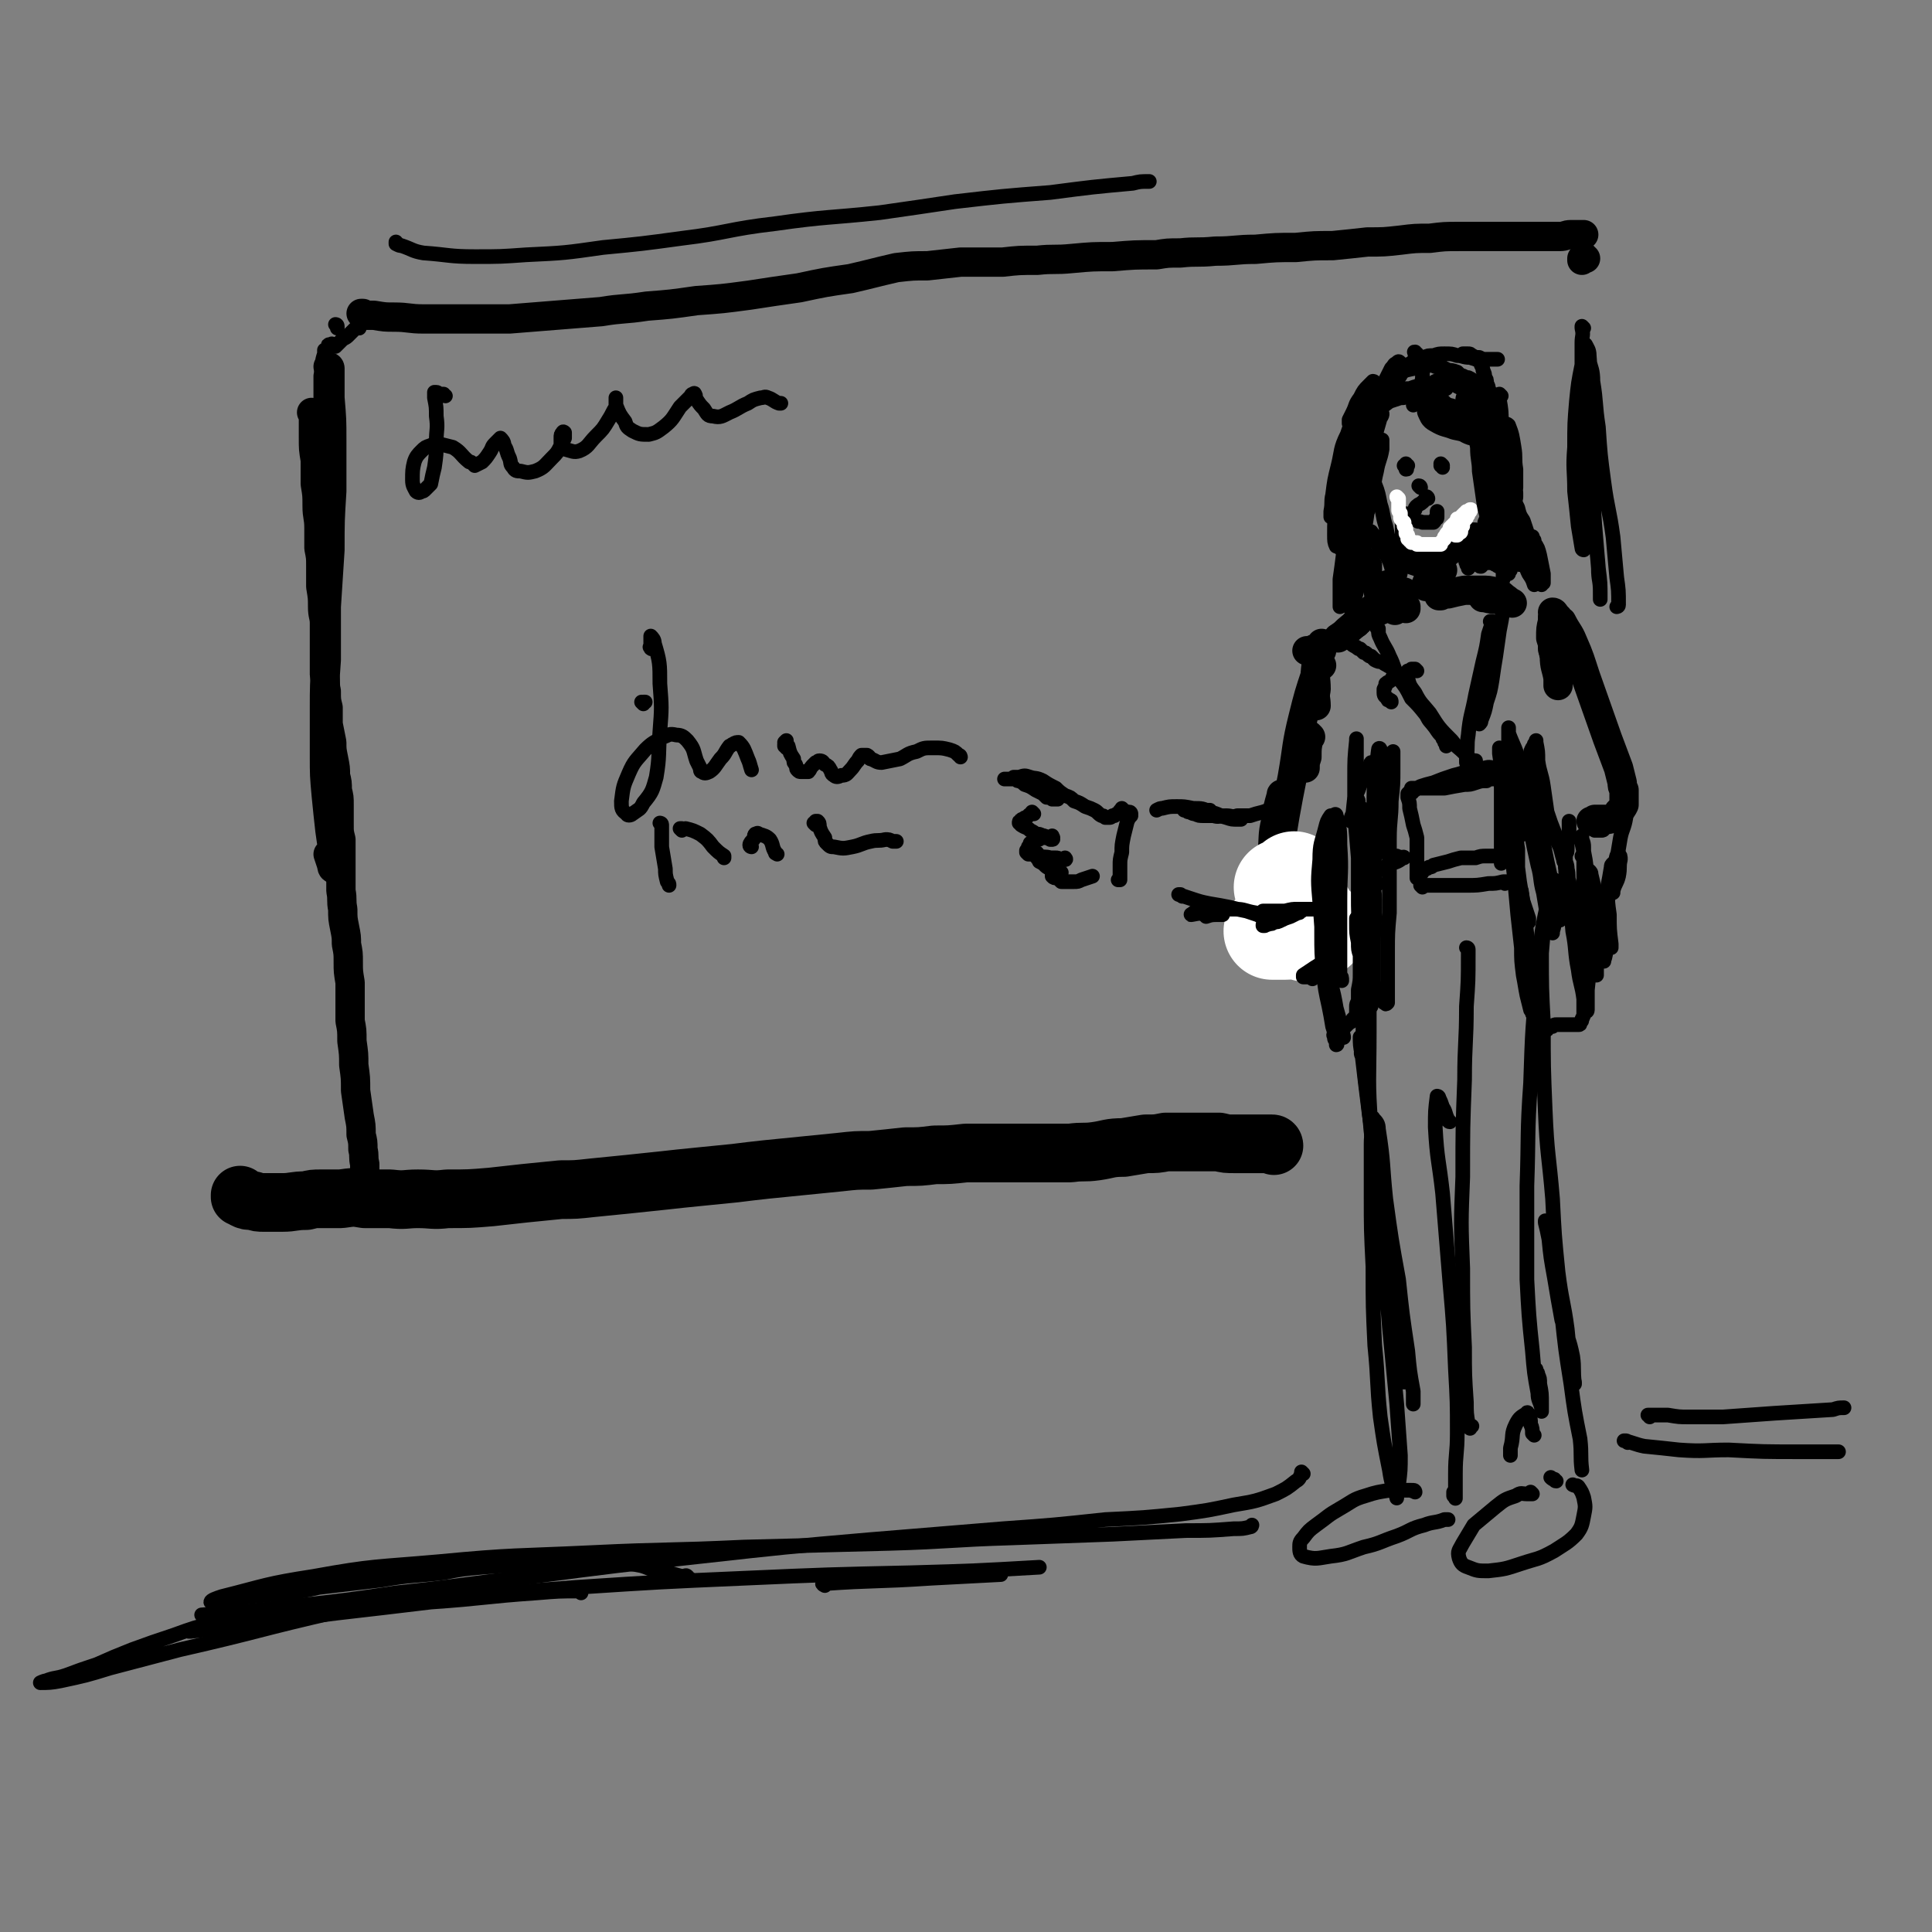 <svg viewBox='0 0 1054 1054' version='1.1' xmlns='http://www.w3.org/2000/svg' xmlns:xlink='http://www.w3.org/1999/xlink'><rect x="0" y="0" width="1054" height="1054" fill="#808080" stroke="none"/><g fill='none' stroke='rgb(0,0,0)' stroke-width='16' stroke-linecap='round' stroke-linejoin='round'><path d='M180,201c0,0 -1,-1 -1,-1 0,0 1,0 1,1 0,8 0,8 0,16 1,12 1,12 1,23 0,14 0,14 0,28 -1,16 -1,16 -1,32 -1,16 -1,16 -2,31 0,15 0,15 0,29 -1,14 -1,14 -1,27 0,12 0,12 0,25 0,11 0,11 1,22 1,10 1,10 2,19 1,7 1,7 2,14 0,3 0,3 0,6 0,1 1,1 0,1 0,0 -1,0 -1,-2 -1,-3 -1,-3 -2,-6 '/><path d='M171,226c0,0 0,-1 -1,-1 0,0 1,1 1,2 0,6 0,6 0,12 0,6 0,6 1,12 0,6 0,6 0,13 1,6 1,6 1,12 0,6 1,6 1,12 0,5 0,5 0,11 1,5 1,5 1,10 0,6 0,6 0,11 1,6 1,6 1,11 0,5 1,5 1,9 0,6 0,6 0,11 0,4 0,4 0,9 0,4 0,4 0,8 1,5 0,5 1,9 0,5 0,5 1,9 0,5 0,5 0,9 1,5 1,5 2,10 0,4 0,4 1,9 1,5 1,5 1,9 1,4 1,4 1,8 1,4 1,4 1,8 0,5 0,5 0,11 0,4 0,4 1,8 0,5 0,5 0,9 0,5 0,5 0,9 0,5 0,5 0,10 1,5 0,5 1,10 0,5 0,5 1,10 1,5 1,5 1,9 1,5 1,5 1,10 0,5 0,5 1,11 0,5 0,5 0,11 0,5 0,5 0,10 1,5 1,5 1,11 1,7 1,7 1,13 1,7 1,7 1,14 1,7 1,7 2,14 1,5 1,5 1,10 1,4 1,4 1,8 1,4 0,4 1,8 0,4 0,4 0,8 0,2 0,2 0,4 0,2 0,2 0,3 0,1 0,1 0,3 0,1 0,1 0,2 0,0 0,0 0,0 '/><path d='M198,172c0,0 -1,-1 -1,-1 0,0 0,0 1,0 0,1 0,1 0,1 3,0 3,0 6,0 6,1 6,1 11,1 8,0 8,1 16,1 13,0 13,0 26,0 11,0 11,0 21,0 13,-1 13,-1 25,-2 12,-1 12,-1 25,-2 12,-2 12,-1 25,-3 13,-1 13,-1 27,-3 14,-1 14,-1 29,-3 13,-2 13,-2 27,-4 14,-3 14,-3 28,-5 13,-3 12,-3 25,-6 9,-1 9,-1 17,-1 9,-1 9,-1 18,-2 11,0 11,0 23,0 9,-1 9,-1 19,-1 9,-1 9,0 19,-1 11,-1 11,-1 22,-1 12,-1 12,-1 24,-1 6,-1 6,-1 13,-1 9,-1 9,0 19,-1 11,0 11,-1 22,-1 11,-1 11,-1 22,-1 10,-1 10,-1 20,-1 10,-1 10,-1 19,-2 9,0 9,0 18,-1 8,-1 8,-1 16,-1 8,-1 8,-1 16,-1 8,0 8,0 15,0 9,0 9,0 17,0 5,0 5,0 11,0 6,0 6,0 12,0 3,0 3,-1 6,-1 3,0 3,0 6,0 0,0 0,0 1,0 '/><path d='M865,141c-1,0 -1,-1 -1,-1 0,0 0,0 0,1 0,0 0,0 -1,0 0,1 0,1 0,1 '/></g>
<g fill='none' stroke='rgb(0,0,0)' stroke-width='32' stroke-linecap='round' stroke-linejoin='round'><path d='M132,653c0,0 -1,-1 -1,-1 0,0 0,0 0,1 0,0 0,0 0,0 0,0 0,0 0,0 1,0 1,0 2,1 2,1 2,1 5,1 3,1 3,1 6,1 5,0 5,0 10,0 6,0 6,-1 13,-1 4,-1 4,-1 8,-1 6,0 6,0 11,0 7,-1 7,-1 13,0 7,0 7,0 14,0 8,1 8,0 15,0 8,0 8,1 16,0 12,0 12,0 24,-1 9,-1 9,-1 18,-2 10,-1 10,-1 20,-2 8,0 8,0 17,-1 10,-1 10,-1 20,-2 10,-1 9,-1 19,-2 9,-1 9,-1 19,-2 10,-1 10,-1 20,-2 8,-1 8,-1 17,-2 10,-1 10,-1 20,-2 10,-1 10,-1 20,-2 9,-1 9,-1 17,-1 10,-1 10,-1 19,-2 8,0 8,0 16,-1 8,0 8,0 17,-1 7,0 7,0 14,0 8,0 8,0 15,0 7,0 7,0 14,0 7,0 7,0 14,0 7,-1 7,0 14,-1 7,-1 7,-2 15,-2 6,-1 6,-1 12,-2 6,0 6,0 11,-1 5,0 5,0 11,0 4,0 4,0 9,0 4,0 4,0 9,0 4,1 4,1 9,1 4,0 4,0 7,0 3,0 3,0 6,0 2,0 2,0 4,0 2,0 2,0 3,0 1,0 1,1 1,1 '/></g>
<g fill='none' stroke='rgb(0,0,0)' stroke-width='8' stroke-linecap='round' stroke-linejoin='round'><path d='M184,178c0,0 0,-1 -1,-1 0,0 1,0 1,1 0,0 0,0 0,1 '/><path d='M196,179c0,-1 0,-1 -1,-1 0,0 0,0 0,0 0,1 0,1 -1,1 -1,1 -1,1 -2,2 -1,1 -1,1 -2,2 -1,1 -1,1 -3,2 -1,1 -1,1 -2,2 -1,1 -1,1 -2,2 0,0 0,0 0,0 0,0 0,0 0,-1 0,0 0,0 0,0 0,0 0,0 0,0 0,0 0,0 -1,0 0,0 0,0 -1,0 0,0 0,0 0,0 1,0 0,0 0,0 0,-1 0,0 0,0 0,0 0,0 0,0 -1,0 -1,0 -1,0 -1,0 -1,0 -1,1 -1,2 -1,2 -2,5 -1,5 -1,5 -2,11 0,5 0,5 0,10 0,3 0,3 0,7 0,1 0,1 0,1 0,1 0,2 0,1 0,0 1,-1 1,-2 0,-6 0,-6 0,-11 0,-6 0,-6 0,-13 0,-2 0,-2 1,-5 0,-1 0,-2 0,-2 0,0 0,1 0,1 0,6 0,6 0,12 0,6 0,6 0,12 0,3 0,3 0,5 0,1 0,1 0,1 '/><path d='M217,133c0,0 -1,0 -1,-1 0,0 0,1 0,1 2,1 2,1 3,1 6,2 6,3 12,4 14,1 14,2 28,2 14,0 14,0 28,-1 21,-1 21,-1 42,-4 21,-2 21,-2 43,-5 25,-3 25,-5 51,-8 28,-4 29,-3 57,-6 21,-3 21,-3 41,-6 26,-3 26,-3 52,-5 23,-3 23,-3 45,-5 4,-1 4,-1 9,-1 '/><path d='M750,209c0,-1 -1,-1 -1,-1 0,0 0,0 0,0 -1,1 -1,1 -2,2 -3,3 -3,3 -5,7 -3,4 -2,4 -4,8 -1,2 -1,2 -2,4 0,1 0,2 0,2 2,0 3,0 4,-1 3,-3 3,-3 5,-7 2,-2 2,-2 3,-4 0,-1 0,-1 1,-2 0,0 0,0 1,-1 0,0 0,0 0,0 0,0 0,1 0,1 1,0 1,0 1,0 1,-1 1,-1 1,-1 1,-2 0,-2 2,-4 2,-3 2,-3 6,-5 3,-3 3,-3 7,-5 4,-1 5,-1 9,-2 2,-1 2,0 5,-1 '/><path d='M819,216c0,0 -1,-1 -1,-1 0,0 0,0 0,1 1,1 0,1 0,2 1,6 1,6 1,11 0,6 0,6 0,12 0,4 0,4 0,8 0,1 0,1 0,2 0,1 0,1 0,1 -1,-2 -1,-3 -1,-5 0,-5 0,-5 0,-9 1,-3 0,-3 1,-5 0,-1 0,-2 1,-2 1,0 2,0 3,1 2,5 2,6 3,12 1,6 0,6 1,12 0,4 0,4 0,8 0,1 0,1 0,2 0,0 0,0 0,0 -1,-3 -1,-4 -1,-8 -1,-6 -1,-6 -2,-12 -1,-5 -1,-5 -2,-10 -2,-5 -1,-5 -4,-9 -2,-3 -2,-4 -5,-6 -4,-3 -4,-3 -8,-5 -3,-2 -4,-2 -7,-4 -3,-1 -3,-1 -5,-3 -2,0 -2,0 -4,-1 -3,0 -3,-1 -6,0 -3,2 -3,2 -6,5 -2,2 -2,2 -4,5 0,1 -1,1 -1,2 -1,0 -1,1 -1,1 0,-1 1,-1 1,-2 2,-5 2,-4 3,-9 1,-3 1,-3 1,-6 0,-2 1,-3 0,-3 -3,-2 -5,-3 -7,-1 -6,3 -6,4 -11,9 -4,5 -4,6 -7,12 -3,4 -2,4 -4,8 -1,1 -1,2 -2,3 0,1 0,1 1,1 1,0 2,0 4,-2 2,-1 2,-2 3,-4 1,-1 1,-2 1,-1 0,0 0,1 -1,2 -2,7 -2,7 -4,14 -2,7 -2,7 -3,13 -1,4 -1,4 -1,8 0,1 0,1 0,2 0,0 0,0 0,0 '/><path d='M753,241c0,0 -1,0 -1,-1 0,0 0,1 1,1 0,0 -1,-1 -1,-1 0,0 0,0 -1,0 -1,3 -2,3 -3,7 -3,8 -2,8 -4,16 -2,8 -2,8 -3,15 -1,5 -1,5 -1,10 -1,0 -1,2 0,1 1,0 2,-1 3,-3 3,-6 3,-6 5,-13 2,-8 1,-8 3,-16 1,-6 2,-6 3,-12 0,-2 0,-3 0,-5 0,0 0,0 0,0 -3,6 -4,6 -6,13 -3,10 -2,10 -4,19 -2,8 -2,8 -3,16 -1,4 -1,4 -2,8 0,1 0,2 0,2 2,-2 3,-2 3,-4 3,-7 3,-8 4,-15 2,-9 2,-9 3,-18 1,-8 1,-8 1,-16 0,-4 0,-5 -1,-8 0,-1 -1,-2 -1,-1 -4,3 -5,3 -7,8 -3,7 -2,7 -4,15 -2,6 -1,6 -3,13 0,2 0,2 0,5 0,0 -1,1 0,1 1,-2 3,-2 4,-5 2,-6 2,-7 3,-14 1,-7 1,-7 1,-15 1,-6 1,-6 1,-12 0,-3 0,-3 -1,-5 0,-1 -1,-1 -1,-1 -4,5 -4,5 -6,11 -4,8 -3,9 -5,17 -2,8 -2,8 -3,16 -1,4 0,4 -1,9 0,1 0,2 0,3 1,1 2,1 2,1 3,-3 4,-4 6,-8 2,-4 2,-4 3,-9 1,-3 1,-3 2,-5 0,-1 0,-1 0,-1 0,3 0,4 0,8 -2,7 -2,7 -4,14 -2,5 -1,6 -3,11 -1,2 -1,2 -2,4 -1,1 -1,1 -1,1 -1,-2 -1,-3 -1,-6 0,-8 0,-8 1,-15 2,-9 3,-9 5,-17 2,-8 2,-8 5,-16 2,-6 2,-6 5,-11 3,-5 3,-5 7,-8 3,-3 3,-3 7,-6 3,-1 3,-1 6,-2 2,-1 2,-1 4,-2 1,0 1,0 2,0 0,0 0,0 0,0 1,0 1,0 0,0 -1,1 -1,1 -2,1 -2,1 -2,1 -3,1 -1,0 -1,0 -2,0 -1,0 -1,-1 -1,-1 2,-2 2,-2 5,-3 4,-2 5,-2 9,-3 4,-1 4,0 8,0 1,0 1,0 3,0 1,0 1,0 2,1 0,0 0,1 0,1 -3,1 -4,1 -7,1 -5,0 -5,0 -9,0 -3,0 -3,0 -7,0 -1,0 -1,0 -2,0 -1,0 -1,0 -1,0 2,-1 3,-1 7,-1 5,-1 5,-1 11,-2 5,-1 5,-1 11,-1 3,0 3,0 7,0 2,0 2,0 3,1 2,1 2,2 3,4 2,3 2,3 3,6 1,4 1,4 2,7 2,3 2,3 3,5 0,1 0,0 1,1 '/></g>
<g fill='none' stroke='rgb(0,0,0)' stroke-width='16' stroke-linecap='round' stroke-linejoin='round'><path d='M786,223c0,0 -1,-1 -1,-1 0,0 0,0 0,0 0,0 0,0 -1,0 -1,0 -1,1 -1,1 -1,0 -2,0 -2,1 1,2 1,3 3,4 5,3 5,2 10,4 5,1 5,1 10,3 4,1 4,1 7,1 2,0 2,0 3,0 1,0 1,0 1,0 0,-1 -1,-1 -2,-2 -5,-3 -5,-2 -9,-4 -5,-2 -5,-2 -9,-3 -3,-1 -3,-2 -6,-2 -1,-1 -1,-1 -3,-1 -1,0 -1,0 -2,0 0,0 0,1 0,1 2,2 2,2 5,4 4,2 4,2 7,3 4,1 4,2 7,3 1,0 2,0 3,0 '/><path d='M804,219c0,-1 -1,-1 -1,-1 0,0 0,0 0,0 0,0 0,0 -1,0 0,0 0,0 0,0 0,0 0,0 0,1 1,1 2,1 3,3 3,3 3,3 6,5 1,3 2,3 3,5 1,1 1,1 1,2 1,1 1,1 1,2 0,0 0,0 0,0 -2,-2 -2,-2 -4,-5 -2,-3 -1,-3 -3,-7 -2,-3 -2,-3 -3,-5 -1,-2 -1,-2 -1,-3 -1,-1 0,-1 -1,-2 0,0 -1,-1 -1,-1 0,1 0,1 0,2 1,5 1,5 3,8 2,4 2,4 4,8 2,3 1,3 3,5 1,1 1,1 3,2 0,1 0,1 1,2 1,0 1,0 2,0 0,0 1,0 1,0 0,2 0,2 0,5 0,7 0,7 0,15 0,10 0,10 0,20 0,9 0,9 1,18 0,4 0,4 0,8 '/><path d='M822,254c0,0 0,-1 -1,-1 0,1 1,1 1,2 -1,4 -1,4 -1,8 0,7 0,7 0,15 0,6 0,6 0,12 '/><path d='M820,257c0,0 -1,0 -1,-1 0,0 0,0 0,0 0,-1 0,-1 0,-2 -1,-4 -1,-5 -2,-9 0,-2 0,-2 -1,-4 0,-1 0,-2 0,-2 0,1 0,2 1,4 1,6 1,6 2,13 2,6 2,6 4,13 0,1 0,1 0,2 '/><path d='M765,302c0,0 -1,-1 -1,-1 0,0 0,1 1,1 0,1 0,1 1,1 3,2 3,2 6,3 3,1 3,1 5,2 2,1 2,1 3,1 1,1 1,1 2,1 1,1 1,0 1,0 0,0 0,0 0,0 0,0 0,0 0,0 -1,0 -1,0 -1,-1 1,0 1,0 1,-1 1,0 1,0 2,0 '/><path d='M805,294c0,-1 0,-1 -1,-1 0,0 0,0 0,0 -1,1 -1,1 -2,1 -3,2 -4,1 -7,3 -3,2 -3,2 -5,4 -2,1 -1,1 -3,2 '/><path d='M763,324c0,0 -1,-1 -1,-1 0,0 1,0 1,0 0,0 0,0 0,0 0,0 0,0 0,0 '/><path d='M767,332c0,-1 0,-1 -1,-1 0,-1 1,0 1,0 0,0 0,0 0,0 -1,0 -1,0 -1,0 -1,-1 -1,-1 -1,-2 -1,-1 -1,-1 -2,-2 -1,-2 -1,-2 -3,-3 -1,-1 -1,-1 -2,-3 0,-1 0,-1 -1,-1 0,-1 0,-1 0,-1 1,2 1,2 3,4 1,2 1,2 3,4 1,1 1,1 2,3 1,1 1,0 2,1 '/><path d='M787,311c-1,0 -1,-1 -1,-1 -1,0 0,1 0,1 0,1 0,1 0,1 0,1 0,1 0,2 0,2 0,2 0,3 0,1 0,1 0,2 0,1 0,1 1,2 0,0 0,0 0,1 0,0 0,0 0,0 0,0 0,0 0,1 0,0 0,0 0,1 0,0 0,0 0,0 0,0 0,0 0,0 0,0 0,0 0,0 0,-1 0,-1 0,-1 -1,-2 -1,-2 -2,-3 -1,-1 -1,-1 -3,-1 -1,-1 -1,-1 -1,-2 -1,0 -1,0 -2,0 -1,1 0,1 -1,2 0,0 0,1 0,1 '/><path d='M753,333c-1,-1 -1,-1 -1,-1 -1,0 0,0 -1,1 -2,1 -2,0 -4,1 -2,2 -2,2 -5,3 -1,1 -1,1 -1,2 -1,0 -1,0 -1,1 '/><path d='M766,324c0,0 -1,-1 -1,-1 0,0 0,0 1,0 0,0 0,0 0,0 -1,0 -1,0 -1,0 -4,2 -4,1 -8,3 -5,4 -5,4 -11,8 -5,5 -5,5 -11,10 -2,2 -2,2 -5,4 '/><path d='M786,325c0,0 -1,-1 -1,-1 0,0 0,0 1,1 0,0 -1,0 -1,0 0,0 0,0 1,0 2,-1 2,-1 4,-1 4,-1 4,-1 9,-2 4,0 4,0 9,0 4,0 4,0 8,1 3,1 3,2 6,4 '/><path d='M722,352c0,0 -1,-1 -1,-1 0,0 0,0 0,1 0,0 0,0 0,1 -1,0 -1,0 -2,0 -1,1 -1,1 -2,1 -1,1 -1,1 -2,1 -1,0 -1,0 -2,0 0,0 0,0 0,0 0,0 0,0 1,0 1,0 1,0 2,0 1,0 1,0 3,0 1,0 1,0 2,0 0,0 0,0 0,0 0,0 0,0 0,0 0,0 0,0 -1,0 -1,4 -1,4 -2,8 -1,7 0,7 0,13 -1,5 0,5 0,9 '/><path d='M810,326c-1,0 -1,0 -1,-1 -1,0 0,1 0,1 0,0 0,0 0,0 1,0 1,0 1,0 4,1 4,1 8,1 4,1 4,1 7,2 '/><path d='M848,335c0,0 0,-1 -1,-1 0,0 1,0 1,1 0,0 -1,0 -1,1 0,1 0,1 0,3 -1,4 -1,4 -1,9 1,3 1,3 1,6 '/><path d='M849,353c0,0 -1,-1 -1,-1 0,0 0,0 0,0 0,0 0,0 0,0 0,0 0,0 0,0 0,3 -1,3 0,6 0,6 1,6 2,12 0,2 0,2 0,4 '/><path d='M715,402c0,0 -1,-1 -1,-1 -1,0 0,1 0,2 -1,5 -1,5 -1,10 -1,3 -1,3 -1,6 '/><path d='M721,363c0,0 -1,-1 -1,-1 0,0 0,0 0,0 0,1 0,0 -1,1 0,2 0,2 -1,4 -4,12 -4,12 -7,24 -4,16 -3,16 -6,33 -2,10 -2,10 -4,21 -1,6 -1,6 -2,12 0,1 -1,1 -1,3 0,0 0,0 0,0 1,-6 1,-6 1,-11 1,-6 0,-6 1,-12 0,-2 0,-2 0,-3 -1,-1 -1,-1 -1,0 -2,7 -2,7 -3,14 -2,8 -1,9 -2,17 -1,6 -1,6 -1,13 0,3 0,3 0,6 0,1 0,2 0,3 1,1 1,1 2,2 3,2 4,2 7,5 6,3 6,4 12,7 2,1 3,0 5,1 '/><path d='M850,337c-1,0 -1,-1 -1,-1 -1,0 0,0 0,0 0,0 0,0 0,0 0,1 0,1 0,1 1,1 2,1 3,2 3,6 4,6 6,11 4,9 4,10 7,19 6,17 6,17 12,34 3,8 3,8 6,16 1,4 1,4 2,8 0,2 0,2 1,4 0,1 0,1 0,3 0,2 0,3 0,5 -1,2 -1,2 -3,4 -1,2 -1,2 -3,3 -2,1 -2,1 -3,1 -2,0 -2,0 -4,0 -2,0 -2,0 -3,0 -1,1 -1,1 -2,1 '/><path d='M761,333c0,0 0,-1 -1,-1 0,0 1,1 1,1 '/></g>
<g fill='none' stroke='rgb(0,0,0)' stroke-width='8' stroke-linecap='round' stroke-linejoin='round'><path d='M754,330c0,0 0,-1 -1,-1 0,0 0,1 0,1 -1,1 -1,1 -3,2 -4,2 -4,2 -8,5 -4,3 -4,3 -8,7 -1,2 -1,2 -3,4 0,1 0,1 -1,2 0,0 0,1 0,1 1,0 1,0 2,0 1,-1 1,-1 2,-2 1,0 1,0 2,-1 0,0 0,0 1,0 0,0 0,0 0,0 0,1 -1,1 0,1 0,1 0,1 0,2 1,1 1,1 3,2 1,1 1,1 2,1 1,1 1,1 2,2 1,0 1,0 2,1 1,1 1,1 2,1 1,1 1,1 2,2 2,1 2,1 4,1 1,1 1,1 3,2 1,1 1,0 2,1 1,1 2,1 2,2 0,0 0,1 0,1 -1,2 -1,2 -2,4 -1,1 -2,1 -3,2 0,1 0,1 -1,3 0,1 0,1 0,2 0,2 1,2 2,3 0,1 0,1 1,1 1,0 1,0 1,1 '/><path d='M752,343c0,0 -1,0 -1,-1 0,0 1,1 1,1 0,0 0,0 0,0 0,0 0,0 0,1 0,2 0,2 1,4 2,5 3,5 5,10 3,6 2,6 5,12 4,5 4,5 7,11 4,4 4,4 8,9 2,4 2,3 5,7 2,3 2,3 4,5 0,1 0,1 1,2 0,1 0,1 1,2 0,1 0,1 0,1 0,0 0,0 0,0 '/><path d='M773,366c0,0 -1,-1 -1,-1 0,0 0,0 0,0 0,0 0,0 -1,0 0,0 -1,0 -1,0 -1,1 -1,1 -2,1 0,2 -1,2 0,4 1,4 1,4 4,8 3,6 4,6 8,11 5,8 5,8 12,15 3,4 3,3 7,7 1,1 1,1 2,2 1,1 1,1 2,2 0,0 0,0 1,0 1,0 1,0 1,0 0,0 0,0 0,0 '/><path d='M814,340c0,0 0,-1 -1,-1 0,0 1,0 1,0 0,0 0,0 0,0 0,0 0,0 0,1 -1,3 -1,3 -2,6 -1,7 -1,7 -3,15 -2,9 -2,9 -4,18 -2,11 -3,11 -4,22 -1,6 0,6 -1,12 0,1 0,1 0,3 '/><path d='M772,431c0,0 -1,-1 -1,-1 0,0 0,0 0,0 0,0 0,0 -1,0 0,0 0,0 0,0 0,0 0,0 1,0 4,0 4,0 8,0 5,0 5,0 9,0 5,-1 5,-1 11,-2 3,0 3,0 6,-1 3,-1 3,-1 6,-1 1,-1 1,-1 3,-1 1,-1 1,-1 2,-2 1,-1 1,-1 2,-2 0,0 0,0 1,-1 0,0 0,-1 0,-1 -1,0 -1,0 -2,0 -4,0 -4,-1 -7,0 -4,0 -4,0 -8,1 -5,2 -5,2 -9,3 -6,2 -6,2 -11,4 -4,1 -4,1 -7,2 -2,1 -2,1 -3,1 -1,1 -1,1 -1,1 -1,1 -1,1 -1,1 0,0 0,0 0,0 0,0 0,0 0,0 0,0 0,0 0,0 1,1 0,0 0,0 0,0 0,0 0,0 0,1 -1,0 -1,0 -1,1 -1,1 -1,1 0,1 0,1 0,2 1,3 1,3 1,6 1,4 1,4 2,9 1,3 1,3 2,7 0,3 0,3 0,7 0,4 0,4 0,8 0,2 0,2 0,3 0,1 0,1 0,3 0,1 0,1 0,1 0,0 0,0 0,0 1,0 1,0 1,-1 1,0 1,-1 1,-1 1,-1 1,-1 1,-2 1,-1 1,-1 2,-1 1,0 1,-1 2,-1 1,0 1,0 2,-1 4,-1 4,-1 8,-2 3,-1 3,-1 7,-2 4,0 4,0 8,0 3,-1 3,-1 6,-1 2,0 2,0 3,0 1,0 1,0 2,0 1,0 1,0 2,0 0,0 0,-1 1,-1 0,0 0,0 0,0 1,0 1,0 1,0 1,0 1,0 1,0 1,0 1,0 1,0 1,0 1,0 1,0 0,-1 0,-1 1,-1 0,-1 0,-1 0,-1 1,0 1,0 1,-1 0,0 0,0 1,-1 0,0 0,0 0,0 0,0 0,0 0,0 0,-1 0,-1 0,-1 0,-1 0,-1 0,-1 0,-1 0,-1 0,-2 0,-1 0,-1 -1,-2 -1,-4 -1,-4 -2,-9 -1,-4 -1,-4 -2,-9 -1,-5 -1,-5 -2,-9 -1,-4 -1,-4 -1,-7 0,-2 0,-2 0,-3 0,0 0,-1 0,-1 0,4 1,4 1,9 0,9 0,9 0,19 0,8 0,8 0,15 0,5 0,5 0,10 '/><path d='M749,417c0,0 -1,-1 -1,-1 -1,1 0,2 -1,3 -3,6 -4,6 -6,12 -3,6 -2,6 -3,13 -1,2 -1,2 -1,4 '/><path d='M763,468c0,0 -1,0 -1,-1 0,0 0,1 1,1 0,0 0,0 0,0 1,-1 1,0 2,0 0,0 1,-1 1,0 -1,0 -1,0 -2,1 -3,2 -3,1 -7,3 -3,2 -3,1 -5,3 -2,1 -2,1 -2,2 -1,1 -2,1 -2,2 1,2 2,2 4,3 '/></g>
<g fill='none' stroke='rgb(255,255,255)' stroke-width='53' stroke-linecap='round' stroke-linejoin='round'><path d='M719,507c0,0 -1,-1 -1,-1 0,0 1,0 1,0 -1,0 -1,0 -1,0 -4,0 -4,-1 -7,-1 -5,1 -5,2 -10,3 -2,0 -2,0 -4,0 -1,0 -1,0 -2,0 -1,0 -1,0 -1,0 3,0 4,0 7,0 4,0 4,-1 7,0 2,0 2,0 4,1 1,0 1,0 2,0 0,-1 0,0 0,-1 1,-3 1,-3 0,-7 -2,-5 -3,-5 -6,-9 -2,-3 -2,-3 -5,-6 -1,-1 -1,-1 -2,-1 -1,-1 0,-1 -1,-1 0,0 -1,0 0,0 0,0 0,0 1,0 1,0 2,1 3,0 1,-1 1,-2 2,-3 0,-1 0,-1 0,-1 '/></g>
<g fill='none' stroke='rgb(0,0,0)' stroke-width='8' stroke-linecap='round' stroke-linejoin='round'><path d='M711,406c0,0 -1,-1 -1,-1 0,0 0,0 1,1 0,2 0,2 0,4 -1,4 -1,4 -2,8 0,4 0,4 -2,7 -1,4 -1,4 -3,7 -2,3 -2,3 -5,5 -2,2 -2,2 -4,3 -3,2 -3,2 -6,3 -4,1 -4,1 -7,2 -4,0 -4,0 -7,0 -3,1 -3,0 -6,0 -4,0 -4,1 -7,0 -3,0 -3,0 -5,0 -3,0 -3,0 -5,-1 -1,0 -1,0 -3,-1 -1,0 -1,0 -2,-1 0,0 -1,0 -1,0 0,0 1,0 1,0 2,0 2,0 4,0 4,0 4,0 8,0 1,0 1,0 1,0 '/><path d='M677,447c0,0 0,0 -1,-1 0,0 1,1 1,1 -1,0 -1,0 -2,0 -3,0 -3,0 -6,-1 -4,-1 -4,-2 -9,-3 -4,-2 -4,-2 -9,-2 -5,-1 -5,-1 -9,-1 -4,0 -4,0 -8,1 -1,0 -1,0 -3,1 '/><path d='M617,444c0,0 0,-1 -1,-1 0,0 1,1 1,2 -1,1 -1,1 -2,3 -1,4 -1,4 -2,8 -1,5 -1,5 -1,9 -1,4 -1,4 -1,7 0,2 0,2 0,4 0,1 0,1 0,3 0,0 0,0 0,1 0,0 0,0 -1,0 0,0 0,0 0,0 '/><path d='M658,500c0,0 -1,-1 -1,-1 0,0 1,0 1,1 0,0 0,0 0,0 3,-1 3,-1 7,-1 1,0 1,0 2,0 '/><path d='M864,468c0,0 -1,-1 -1,-1 0,0 1,1 1,2 2,7 2,7 4,14 2,8 2,8 5,16 2,6 2,6 4,12 1,2 1,2 2,5 0,0 0,1 0,1 0,0 0,-1 0,-2 -1,-8 -1,-8 -1,-16 -1,-7 -1,-7 -1,-15 1,-5 1,-5 2,-11 0,-1 0,-1 1,-2 0,0 0,0 0,0 '/><path d='M744,442c0,0 -1,-1 -1,-1 0,5 0,6 0,12 0,14 0,14 0,28 0,18 1,18 1,37 0,8 0,8 0,17 0,3 0,3 -1,6 0,0 0,1 0,1 0,0 0,-1 0,-2 0,-6 0,-6 1,-13 1,-7 0,-7 1,-14 1,-6 1,-6 2,-12 1,-8 1,-8 2,-15 0,-2 0,-2 0,-4 0,0 0,-1 0,0 1,6 1,6 1,13 0,14 -1,14 -1,28 0,8 0,8 0,17 0,4 0,4 -1,9 '/><path d='M716,534c0,0 -1,-1 -1,-1 -1,0 -1,0 -1,0 -1,0 -1,0 -2,0 -1,0 -1,0 -1,0 0,-1 0,-1 0,-1 3,-2 3,-2 6,-4 3,-2 4,-2 6,-5 3,-5 3,-5 4,-10 1,-5 1,-6 1,-11 0,-9 -1,-9 -1,-18 0,-10 0,-10 0,-20 0,-7 0,-7 0,-15 0,-2 0,-3 1,-4 0,-1 1,-1 1,0 2,7 2,8 2,16 1,15 0,15 0,30 0,12 0,12 0,25 0,8 0,8 0,16 1,1 1,1 1,3 '/><path d='M842,455c0,0 0,-1 -1,-1 0,0 1,0 1,0 0,0 0,0 0,0 0,3 0,3 0,6 2,10 2,10 4,19 2,9 2,9 4,17 1,3 1,3 1,6 '/><path d='M776,484c0,0 -1,-1 -1,-1 0,0 0,0 0,0 0,0 0,0 0,0 1,0 1,0 3,0 5,0 5,0 9,0 7,0 7,0 13,0 6,0 6,0 12,-1 4,0 4,0 8,-1 1,0 1,0 2,0 1,0 1,0 1,0 -1,0 -1,0 -2,1 '/><path d='M742,550c0,0 -1,0 -1,-1 0,0 1,1 1,1 0,0 0,0 0,0 '/><path d='M745,542c0,0 -1,-2 -1,-1 0,1 0,2 0,5 0,12 -1,12 0,24 0,18 1,18 3,37 2,21 2,21 5,42 3,21 3,21 7,42 3,18 4,18 7,35 1,11 0,11 1,21 0,3 0,3 0,6 0,0 -1,1 -1,1 -1,-3 -1,-4 -1,-7 '/><path d='M744,577c-1,0 -1,-1 -1,-1 -1,-2 0,-2 0,-4 0,-2 0,-2 0,-3 -1,-1 -1,-1 -1,-2 0,-1 0,-2 0,-1 0,3 0,5 1,9 2,17 2,17 4,33 3,21 4,21 7,42 3,20 4,20 7,40 2,16 2,17 4,33 0,9 0,9 0,18 0,4 -1,4 -2,7 0,1 0,2 -1,1 0,0 0,-2 0,-3 0,-2 0,-2 0,-3 '/><path d='M801,518c0,0 0,-1 -1,-1 0,0 1,0 1,1 0,1 0,1 0,3 0,14 0,14 -1,28 0,20 -1,20 -1,40 -1,26 -1,26 -1,53 -1,25 -1,25 0,50 0,22 0,22 1,43 0,15 0,15 1,30 0,6 0,6 1,12 0,1 0,2 1,2 0,1 0,-1 1,-1 '/><path d='M850,495c0,0 0,-1 -1,-1 0,0 0,0 0,0 0,0 0,0 -1,0 0,-1 0,-1 -1,-1 -1,1 -2,1 -3,3 -2,11 -2,12 -3,24 0,19 0,19 1,38 0,24 0,24 1,48 1,24 2,24 4,48 1,20 1,20 3,40 2,16 3,16 5,31 1,10 1,10 2,20 1,5 1,4 2,9 0,0 0,1 0,1 0,0 0,0 0,0 -1,-8 0,-8 -1,-15 -2,-10 -3,-10 -6,-20 -2,-11 -2,-11 -4,-23 -2,-11 -2,-11 -3,-21 -1,-5 -1,-5 -2,-9 0,-1 0,-1 0,-1 2,7 2,8 4,16 2,18 2,18 5,35 2,19 2,19 5,38 2,15 2,15 5,30 1,9 0,9 1,17 '/><path d='M746,546c0,0 -1,0 -1,-1 0,-1 1,-1 1,-2 0,-5 -1,-5 -1,-10 0,-5 0,-5 0,-10 0,-3 0,-3 0,-5 0,-1 0,-1 0,-2 1,-1 1,-1 1,-2 1,0 1,-1 1,0 1,6 0,7 0,14 0,18 0,18 0,35 0,26 -1,26 1,52 1,29 2,29 5,57 2,26 3,26 5,52 2,21 2,21 4,42 1,14 1,14 2,28 0,8 0,8 -1,16 0,3 0,3 -1,6 0,1 0,2 0,1 -2,-6 -3,-8 -4,-15 -3,-15 -3,-15 -5,-29 -2,-19 -1,-19 -3,-39 -1,-21 -1,-21 -1,-43 -1,-20 -1,-20 -1,-39 0,-14 0,-14 0,-28 0,-6 1,-6 1,-13 0,-1 0,-2 0,-1 2,2 3,3 3,6 3,19 2,19 4,38 3,22 3,22 7,44 2,19 2,19 5,39 1,11 1,11 3,22 0,3 0,3 0,6 0,0 0,0 0,1 '/><path d='M849,487c0,0 -1,-1 -1,-1 0,0 0,0 0,0 0,-1 0,-1 0,-2 0,-1 0,-1 0,-2 0,-1 0,-2 0,-2 -2,6 -3,7 -4,14 -4,18 -3,18 -5,37 -3,30 -3,30 -4,60 -2,28 -1,28 -2,56 0,26 0,26 0,51 1,19 1,20 3,39 1,12 1,12 3,23 0,4 1,4 2,8 0,1 0,2 0,2 0,-1 0,-2 0,-4 0,-6 0,-6 -1,-11 0,-3 0,-3 -1,-5 0,-1 0,-1 -1,-2 0,0 0,0 0,-1 '/><path d='M791,612c-1,0 -1,-1 -1,-1 -2,-4 -1,-4 -3,-7 -1,-3 -1,-3 -2,-5 0,-1 -1,-1 -1,-1 -1,8 -1,8 -1,17 1,18 2,18 4,36 2,25 2,25 4,49 2,23 2,23 3,47 1,18 1,18 1,35 0,11 -1,11 -1,22 0,6 0,6 0,11 0,1 0,1 0,2 0,0 0,1 0,0 0,0 0,0 -1,-1 0,-1 0,-1 0,-2 '/><path d='M772,814c0,0 0,-1 -1,-1 0,0 0,0 0,0 0,1 -1,0 -1,0 -2,0 -2,0 -3,0 -4,0 -4,0 -9,0 -6,1 -7,1 -13,3 -7,2 -7,3 -14,7 -7,4 -6,4 -13,9 -4,3 -4,3 -7,7 -2,2 -2,3 -2,5 0,2 0,4 2,5 7,2 8,1 15,0 9,-1 9,-2 18,-5 9,-2 9,-3 18,-6 8,-3 7,-4 15,-6 5,-2 6,-1 11,-3 1,0 1,0 2,0 '/><path d='M836,815c0,0 -1,-1 -1,-1 0,0 1,1 1,1 0,0 -1,0 -1,0 -1,0 -1,0 -2,0 -3,0 -3,-1 -6,1 -6,2 -6,2 -11,6 -6,5 -6,5 -12,10 -3,5 -3,5 -6,10 -2,4 -3,4 -2,8 1,3 2,4 5,5 5,2 5,2 11,2 9,-1 9,-1 18,-4 9,-3 9,-2 18,-7 6,-4 7,-4 12,-9 3,-4 3,-5 4,-10 1,-5 1,-5 0,-10 -1,-3 -1,-3 -3,-6 -1,-1 -1,0 -3,-1 '/><path d='M849,808c-1,0 -1,-1 -1,-1 -1,0 0,0 0,0 -1,0 -1,0 -2,-1 '/><path d='M837,783c0,0 -1,-1 -1,-1 0,0 0,0 0,0 0,-2 0,-3 -1,-5 0,-3 0,-3 -1,-5 0,-1 -1,-2 -1,-1 -3,2 -4,2 -6,6 -3,6 -1,6 -3,13 0,2 0,2 0,4 '/><path d='M645,489c0,0 -1,-1 -1,-1 0,0 0,0 0,0 -1,0 -1,0 -1,0 0,0 0,0 0,0 3,1 3,1 6,2 6,2 6,2 11,3 6,1 6,1 11,2 4,1 4,1 9,2 3,1 3,1 6,2 2,1 2,1 4,1 1,0 1,0 2,0 0,0 1,0 1,0 0,0 0,0 -1,0 -4,-1 -3,-1 -7,-2 -6,-1 -6,-2 -11,-2 -5,0 -6,0 -11,0 -5,0 -5,1 -10,2 -1,0 -1,0 -2,0 -1,1 -2,1 -1,1 5,-1 6,-1 12,-1 '/><path d='M613,442c0,0 -1,-1 -1,-1 0,0 0,0 0,1 0,0 0,0 0,0 -1,0 -1,0 -1,1 -1,0 0,0 -1,1 -1,0 -1,0 -2,1 0,0 0,0 -1,0 -1,1 -1,1 -2,1 -1,0 -1,0 -2,0 -1,-1 -1,-1 -2,-1 -2,-1 -2,-2 -4,-3 -2,-1 -2,-1 -5,-2 -3,-2 -3,-2 -6,-3 -2,-2 -2,-2 -5,-3 -3,-2 -3,-2 -5,-4 -4,-2 -4,-2 -7,-4 -4,-2 -4,-1 -7,-2 -3,-1 -3,-1 -6,0 -1,0 -1,0 -3,0 -1,1 -1,1 -3,1 0,0 0,0 -1,0 0,0 -1,0 -1,0 0,0 0,0 1,0 0,0 0,0 1,0 1,0 1,0 2,0 1,0 1,0 2,0 0,0 0,0 0,0 1,1 1,1 2,1 2,1 2,1 3,2 3,1 3,1 6,3 2,1 2,1 4,2 1,1 1,1 2,2 1,0 2,0 3,1 1,0 1,0 2,0 0,0 0,0 1,0 0,0 0,0 0,-1 0,0 0,0 0,0 0,1 -1,0 -1,0 '/><path d='M564,444c0,0 0,0 -1,-1 0,0 0,1 0,1 -1,0 -1,0 -2,1 0,0 0,0 -1,1 -1,0 -1,0 -2,1 -1,0 -1,0 -1,1 -1,0 -1,0 -1,1 1,0 1,1 1,1 3,2 3,1 5,3 2,1 2,1 3,2 2,0 2,0 4,1 1,0 1,0 2,1 1,0 1,0 2,1 1,0 1,0 1,0 0,0 0,0 0,0 1,0 0,-1 0,-1 0,0 0,0 0,0 1,0 0,0 0,-1 '/><path d='M570,457c0,0 0,-1 -1,-1 0,0 0,0 0,1 0,0 0,0 -1,0 -1,1 -1,1 -2,1 -1,1 -1,1 -2,1 -1,1 -1,1 -2,1 0,1 0,1 -1,2 0,1 0,1 -1,2 0,0 0,0 0,1 0,0 0,0 1,1 0,0 1,0 2,0 2,1 2,1 4,1 3,1 3,0 6,1 1,0 1,0 3,0 1,0 1,0 3,1 1,0 1,0 2,0 0,0 0,0 0,0 1,0 0,-1 0,-1 '/><path d='M566,466c0,0 -1,-1 -1,-1 0,0 1,0 1,1 0,0 0,0 0,1 0,1 0,1 0,1 0,1 1,1 1,2 2,1 2,1 3,2 1,1 1,1 3,2 1,0 1,0 3,1 1,0 1,0 2,1 1,0 1,0 1,0 0,0 0,0 0,0 0,0 0,0 -1,0 -1,0 -1,0 -1,0 -1,0 -1,-1 -2,0 -1,0 -1,0 -1,0 0,1 0,1 0,2 1,1 1,1 3,1 1,1 1,1 2,2 2,0 2,0 3,0 2,0 2,0 4,0 2,0 2,0 4,-1 3,-1 3,-1 6,-2 0,0 0,0 0,0 '/><path d='M351,384c0,0 0,0 -1,-1 0,0 1,1 1,0 0,0 0,0 1,0 '/><path d='M356,354c-1,0 -1,0 -1,-1 -1,0 0,0 0,-1 0,-2 0,-2 0,-4 0,0 0,-1 0,-1 1,1 2,2 2,4 3,10 3,11 3,22 1,13 1,13 0,26 -1,13 0,13 -2,25 -2,7 -2,8 -7,14 -2,4 -2,3 -6,6 -1,1 -3,1 -3,0 -3,-2 -3,-3 -3,-7 1,-8 1,-8 4,-15 3,-7 4,-7 9,-13 4,-4 5,-4 10,-7 3,-1 3,-2 7,-1 3,0 4,1 6,3 4,5 3,5 5,11 1,2 1,2 2,4 0,1 0,2 1,2 1,1 2,1 4,0 3,-2 3,-3 6,-7 3,-3 2,-3 5,-7 1,0 1,-1 2,-1 1,-1 2,-1 3,-1 3,3 3,4 5,9 1,2 1,3 2,6 '/><path d='M429,408c0,-1 -1,-1 -1,-1 0,-1 0,-1 0,-1 1,-1 0,-1 0,-1 0,0 1,-1 1,-1 0,1 0,2 1,3 1,4 1,4 3,7 0,2 0,2 1,3 1,2 0,2 1,3 1,1 1,1 2,1 2,0 2,0 4,0 1,-1 1,-2 2,-3 1,-1 1,-1 2,-2 1,0 1,-1 2,-1 2,0 2,1 3,2 2,1 2,1 3,3 1,1 0,2 2,3 1,1 2,1 4,0 3,0 3,-1 5,-3 2,-2 2,-3 4,-5 1,-2 1,-2 2,-3 0,0 0,0 1,0 1,0 1,0 2,0 2,1 1,2 2,2 3,1 3,2 6,2 5,-1 5,-1 10,-2 4,-2 4,-3 9,-4 4,-2 4,-2 9,-2 5,0 5,0 9,1 3,1 3,1 5,3 1,0 1,1 1,1 '/><path d='M361,450c0,0 -1,-1 -1,-1 0,0 1,0 1,1 0,0 0,0 0,1 0,6 0,6 0,11 1,6 1,6 2,12 0,3 0,3 1,7 1,1 1,1 1,2 0,0 0,0 0,0 '/><path d='M372,453c0,0 -1,-1 -1,-1 0,0 1,0 1,0 1,1 1,0 2,0 4,1 4,1 8,3 4,3 4,3 7,7 3,3 3,3 6,5 0,1 0,1 0,1 '/><path d='M410,462c0,0 -1,0 -1,-1 0,-1 1,-2 2,-3 1,-1 0,-2 1,-3 1,0 1,-1 2,0 3,1 4,1 6,3 2,3 1,4 3,7 0,1 0,0 1,1 '/><path d='M445,450c0,0 -1,-1 -1,-1 0,0 1,0 1,-1 0,0 1,0 1,0 1,1 1,1 1,3 1,3 1,3 3,6 0,2 0,2 1,3 2,2 2,2 4,2 5,1 5,1 10,0 5,-1 5,-2 10,-3 4,-1 4,0 8,-1 2,0 2,0 4,1 1,0 1,0 2,0 '/><path d='M768,254c0,0 -1,0 -1,-1 0,0 0,1 0,1 0,0 0,0 0,1 0,0 0,0 0,1 0,0 0,0 0,0 1,0 0,0 0,-1 0,0 0,0 0,0 0,0 0,0 -1,-1 0,0 0,0 0,0 1,1 0,0 0,0 '/><path d='M787,255c0,-1 -1,-1 -1,-1 0,-1 1,0 1,0 0,0 0,0 0,0 0,0 0,0 0,0 0,0 -1,-1 -1,-1 '/><path d='M775,266c0,0 0,-1 -1,-1 0,0 1,1 1,1 0,0 0,0 0,0 '/><path d='M779,272c0,0 0,-1 -1,-1 0,0 1,0 0,0 0,1 0,1 0,1 -1,1 -1,1 -2,2 -1,1 -2,1 -3,2 -1,1 -1,1 -1,2 -1,1 -1,1 -2,2 0,1 0,1 0,2 1,1 1,1 3,2 1,1 1,0 3,1 2,0 2,0 3,0 2,0 2,0 3,0 1,-1 1,-1 1,-2 1,0 1,0 1,-1 0,-1 0,-1 0,-3 0,0 0,0 0,0 '/><path d='M737,260c0,0 -1,0 -1,-1 0,0 0,1 0,1 0,0 0,0 0,0 -1,1 -1,1 -1,1 -1,2 -1,2 -1,5 -1,5 -2,5 -2,10 -1,6 -1,6 -1,12 0,3 0,3 0,7 0,2 0,2 0,3 0,0 0,1 0,1 1,-1 1,-2 2,-4 2,-5 1,-5 3,-11 1,-4 1,-4 2,-8 0,-2 0,-2 0,-4 0,0 0,-1 0,-1 0,2 0,3 0,5 0,5 0,5 0,10 0,3 0,3 0,7 0,1 0,1 1,2 0,0 1,1 1,0 2,-2 2,-3 3,-6 2,-6 2,-6 3,-11 1,-5 0,-5 1,-9 0,-2 0,-2 1,-4 0,-1 0,-2 1,-2 0,0 1,0 1,1 2,5 2,6 3,11 2,6 1,6 3,12 1,5 1,5 2,9 0,2 0,2 0,4 0,1 0,1 0,2 0,1 0,1 -1,1 -1,-1 -2,-1 -3,-2 -2,-2 -2,-3 -3,-5 -1,-1 -2,-1 -3,-3 0,-1 0,-1 0,-2 0,-1 0,-1 0,-1 2,3 3,3 5,6 3,5 2,5 5,10 1,3 1,3 2,7 1,1 1,1 2,2 0,1 0,2 1,1 0,-1 1,-2 1,-4 1,-6 1,-6 1,-12 0,-5 0,-5 0,-11 0,-3 0,-3 0,-6 0,-1 0,-1 0,-2 0,-1 1,-1 1,-1 0,0 0,0 0,0 '/><path d='M450,865c0,0 -2,-1 -1,-1 28,-2 29,-1 59,-3 19,-1 19,-1 38,-2 '/><path d='M317,869c0,0 0,-1 -1,-1 -11,0 -11,0 -23,1 -29,2 -29,3 -58,5 -25,3 -25,3 -51,6 -16,2 -16,2 -33,4 -14,2 -14,2 -29,4 -9,1 -9,1 -18,2 0,0 -1,0 -1,0 17,-4 18,-5 36,-7 35,-5 35,-5 70,-8 53,-5 53,-5 105,-9 46,-3 46,-3 92,-5 45,-2 46,-2 91,-3 35,-1 35,-1 70,-3 '/><path d='M888,787c0,-1 -1,-1 -1,-1 0,0 0,0 0,0 -1,0 -1,0 -1,0 5,1 6,2 11,3 10,1 10,1 19,2 14,1 14,0 27,0 19,1 19,1 39,1 10,0 10,0 21,0 '/><path d='M376,861c-1,0 -1,-1 -1,-1 -1,-1 -1,0 -3,0 -8,-2 -8,-3 -17,-4 -5,-2 -5,-2 -12,-3 -6,-1 -6,0 -13,-1 -8,0 -8,0 -17,0 -11,0 -11,0 -23,1 -13,1 -13,1 -27,2 -11,1 -11,1 -21,3 -17,2 -17,1 -34,4 -17,2 -17,2 -34,4 -9,2 -9,2 -17,3 -10,1 -10,1 -20,2 -8,1 -8,1 -16,2 -3,1 -5,1 -6,1 0,-1 3,-2 6,-3 24,-6 24,-7 50,-11 33,-6 34,-5 68,-8 42,-4 42,-3 84,-5 41,-2 41,-1 83,-3 39,-1 39,-1 79,-2 34,-1 34,-2 67,-3 28,-1 28,-1 55,-2 20,-1 20,-1 40,-2 13,0 13,0 26,-1 5,0 5,0 9,-1 1,0 1,-1 1,-1 '/><path d='M711,804c0,0 -1,-1 -1,-1 0,0 1,1 1,1 0,0 0,0 -1,0 -1,2 -1,3 -3,4 -5,4 -5,4 -11,7 -11,4 -11,4 -23,6 -14,3 -14,3 -29,5 -20,2 -20,2 -41,3 -28,3 -28,3 -56,5 -37,3 -37,3 -73,6 -46,4 -46,4 -91,9 -46,5 -46,5 -92,11 -37,4 -37,5 -75,9 -27,4 -27,4 -54,7 -26,3 -26,3 -52,5 '/><path d='M156,880c-1,0 -1,0 -1,-1 -1,0 -1,1 -2,1 -7,0 -7,0 -13,1 -11,1 -12,1 -22,4 -12,3 -12,3 -23,7 -12,4 -12,4 -23,8 -10,4 -10,4 -19,8 -9,3 -9,3 -17,6 -6,2 -6,1 -11,3 -1,0 -3,1 -3,1 4,0 6,0 11,-1 14,-3 14,-3 27,-7 19,-5 19,-5 38,-10 44,-10 43,-11 87,-21 45,-10 46,-9 91,-17 6,-1 6,-1 12,-2 '/><path d='M900,773c0,0 0,-1 -1,-1 0,0 1,0 1,0 0,0 0,0 0,0 0,0 0,0 0,0 5,0 5,0 10,0 6,1 6,1 11,1 10,0 10,0 19,0 14,-1 14,-1 28,-2 16,-1 16,-1 32,-2 3,-1 3,-1 6,-1 '/><path d='M864,179c0,0 -1,-1 -1,-1 0,0 0,1 0,1 1,4 0,4 0,8 0,11 0,11 0,22 1,13 1,13 2,26 0,13 0,13 0,26 0,11 0,11 0,21 0,6 0,6 0,12 0,2 0,2 -1,4 0,1 0,2 0,2 0,0 -1,0 -1,-1 -1,-6 -1,-6 -2,-12 -1,-10 -1,-10 -2,-19 0,-12 -1,-12 0,-24 0,-13 0,-13 1,-25 1,-10 1,-10 3,-20 0,-5 0,-5 1,-9 1,-1 1,-2 1,-2 1,2 2,3 2,6 1,12 0,12 0,24 0,16 0,16 0,32 1,16 1,17 2,33 1,13 2,13 3,27 0,7 1,6 1,13 0,2 0,3 0,4 0,0 0,-1 0,-1 0,-8 0,-8 -1,-16 -1,-12 -1,-12 -2,-24 -1,-15 -1,-15 -1,-29 -1,-14 -1,-14 -1,-29 -1,-10 -1,-10 -1,-21 0,-4 0,-4 0,-9 0,0 0,-1 0,-1 1,4 2,5 2,11 2,12 1,12 3,25 1,15 1,15 3,30 2,15 3,15 5,30 1,11 1,11 2,22 1,7 1,7 1,15 0,1 -1,1 -1,1 '/><path d='M243,216c-1,0 -1,-1 -1,-1 0,0 0,0 0,0 0,0 -1,0 -1,0 -1,0 -1,0 -2,0 0,0 0,-1 -1,-1 0,0 0,0 -1,0 0,0 0,0 0,0 0,1 0,1 0,3 1,5 1,5 1,10 1,7 0,7 0,14 0,7 0,7 -1,14 -1,4 -1,4 -2,9 -1,1 -1,1 -3,3 -1,1 -1,1 -2,1 -1,1 -2,1 -3,0 -1,-2 -2,-3 -2,-6 0,-5 0,-6 1,-10 1,-3 2,-4 4,-6 2,-2 2,-2 5,-3 2,-1 2,-1 4,-1 4,1 4,1 8,2 5,3 4,4 9,8 1,0 1,0 2,1 0,0 1,1 1,1 2,-1 2,-1 4,-2 2,-2 2,-2 4,-5 2,-3 1,-3 3,-5 1,-1 1,-1 2,-2 0,0 1,-1 1,-1 1,1 2,2 2,4 2,3 1,3 3,7 1,3 0,3 2,5 1,2 2,2 4,2 4,1 4,1 8,0 5,-2 5,-3 9,-7 3,-3 3,-3 5,-7 1,-2 1,-2 2,-4 0,-1 0,-1 0,-2 0,-1 0,-1 0,-1 -1,-1 -1,0 -1,0 -1,1 -1,1 -1,3 0,1 0,2 0,3 1,2 1,2 2,3 4,1 5,2 8,1 5,-2 5,-4 9,-8 4,-4 4,-4 7,-9 2,-3 2,-4 4,-7 0,-2 0,-2 0,-4 0,0 0,0 0,-1 0,0 0,0 0,0 0,2 0,2 0,4 2,5 2,5 5,9 1,3 1,3 4,5 4,2 4,2 9,2 4,-1 4,-1 8,-4 5,-4 5,-5 9,-11 3,-3 3,-3 6,-6 0,0 0,-1 1,-1 0,0 1,-1 1,0 1,1 0,2 1,3 2,3 2,3 4,5 2,3 2,4 5,4 4,1 5,0 9,-2 5,-2 5,-3 10,-5 3,-2 3,-2 7,-3 2,0 2,-1 4,0 3,1 3,2 6,3 1,0 1,0 1,0 '/><path d='M877,445c-1,0 -1,-1 -1,-1 -1,0 0,1 0,1 0,0 0,0 -1,0 '/><path d='M873,448c0,0 0,-1 -1,-1 0,0 1,1 1,1 0,0 0,0 0,0 -1,0 -1,0 -1,0 -1,0 -1,0 -1,0 -1,0 -1,0 -1,0 0,0 0,0 0,1 0,0 0,0 0,1 0,0 0,0 1,0 1,1 1,1 2,1 0,0 0,0 0,1 1,0 1,0 1,0 1,0 1,0 1,0 0,-1 0,-1 0,-1 0,0 0,0 0,0 0,0 0,0 0,0 -1,0 0,0 0,0 0,1 0,1 0,1 0,1 -1,1 -1,1 0,0 0,0 -1,0 0,0 0,0 -1,0 0,0 0,0 -1,0 0,0 0,0 0,0 0,0 -1,0 -1,0 0,0 0,0 0,-1 0,0 0,0 0,0 0,-1 0,-1 0,-1 0,-1 0,-1 0,-1 0,0 1,0 0,0 0,0 0,0 0,0 -1,0 -1,-1 -1,0 0,0 0,0 0,0 0,0 0,0 0,1 0,0 0,0 0,0 1,0 1,0 1,0 1,-1 1,-1 1,-1 0,0 0,0 0,0 0,0 0,0 0,0 0,0 0,0 0,0 -1,0 -1,0 -1,0 0,0 0,0 0,0 '/><path d='M822,329c0,-1 0,-1 -1,-1 0,-1 1,0 1,0 0,0 0,0 0,0 0,1 0,0 -1,1 0,2 0,2 -1,4 -1,6 -1,6 -2,11 -1,7 -1,7 -2,14 -1,6 -1,6 -2,13 -1,6 -1,6 -3,12 -1,5 -1,5 -3,10 0,1 0,1 -1,2 '/></g>
<g fill='none' stroke='rgb(255,255,255)' stroke-width='8' stroke-linecap='round' stroke-linejoin='round'><path d='M763,272c0,0 -1,-1 -1,-1 0,0 0,1 1,1 0,0 0,0 0,0 0,1 0,1 0,1 0,0 0,0 0,1 0,0 0,0 0,1 0,1 0,1 0,2 0,0 0,0 0,1 0,1 0,1 1,2 0,1 0,1 0,2 0,1 0,1 1,2 0,0 0,0 1,1 0,1 0,1 0,2 1,1 1,1 1,2 0,1 0,1 0,2 0,0 0,0 1,1 0,1 0,1 0,2 1,0 1,0 1,1 1,0 0,0 1,1 0,0 0,0 1,0 0,0 0,0 1,0 0,0 0,0 1,0 0,1 0,1 0,1 1,0 1,0 1,0 1,0 1,0 2,0 0,0 0,0 1,0 0,0 0,0 1,0 1,0 1,0 1,0 1,0 1,0 2,0 0,0 0,0 1,0 1,0 1,0 2,0 1,0 1,0 2,0 0,-1 0,-1 0,-1 1,-1 1,-1 1,-1 1,-1 1,-1 1,-1 0,0 0,-1 0,-1 1,-1 1,-1 1,-1 0,-1 0,-1 1,-1 0,-1 0,-1 1,-2 0,0 0,0 0,-1 1,0 1,0 1,-1 1,0 1,0 1,-1 1,0 1,0 1,-1 0,0 0,0 1,-1 0,0 0,0 0,-1 1,0 1,0 1,0 1,-1 1,-1 1,-1 1,-1 1,-1 1,-1 1,-1 1,-1 1,-1 1,-1 1,0 1,-1 1,0 1,0 1,0 1,-1 1,-1 1,-1 0,0 0,0 0,0 0,0 0,0 0,0 0,0 0,0 0,0 0,0 0,0 0,0 0,0 0,0 0,0 1,0 0,0 0,0 0,0 1,0 0,0 0,0 0,0 0,1 -1,0 -1,0 -1,1 0,1 0,1 -1,2 0,1 0,1 -1,1 0,1 0,1 -1,2 0,1 0,1 0,2 -1,1 -1,1 -1,1 -1,1 -1,1 -1,2 -1,0 -1,0 -1,0 -1,1 -1,1 -1,1 0,0 0,0 0,1 0,0 0,0 0,0 1,0 1,0 1,0 1,-1 0,-1 1,-1 0,-1 1,0 1,-1 0,0 0,0 0,-1 0,0 0,0 0,0 0,0 0,0 0,0 0,0 0,0 -1,0 '/></g>
<g fill='none' stroke='rgb(0,0,0)' stroke-width='8' stroke-linecap='round' stroke-linejoin='round'><path d='M743,289c0,0 -1,-1 -1,-1 0,0 1,0 1,1 0,0 0,0 0,1 0,3 0,3 1,6 0,4 0,4 2,7 0,2 0,2 1,4 0,1 0,1 1,2 0,1 0,1 0,2 0,0 0,0 0,1 0,0 0,-1 0,-1 0,-1 0,-1 0,-2 -1,-1 -1,-1 -1,-3 0,-1 0,-1 0,-2 0,0 0,-1 0,0 0,2 0,2 0,4 0,4 1,4 1,7 0,1 0,1 0,3 0,1 0,1 1,2 0,1 0,1 0,1 1,0 1,-1 1,-1 0,-3 0,-3 0,-5 0,-2 0,-2 0,-4 0,-1 0,-1 0,-3 0,0 0,-1 -1,-1 0,1 0,1 0,3 0,4 0,4 0,8 0,2 0,2 0,4 0,1 0,1 0,2 0,1 0,2 0,1 -1,0 -1,-1 -1,-2 -1,-5 -1,-5 -2,-9 -1,-5 -1,-5 -2,-9 0,-4 0,-4 -1,-7 -1,-1 -1,-1 -1,-3 -1,0 -1,-1 -1,-1 -1,1 -1,2 -2,4 -1,6 0,6 -1,11 0,6 0,6 0,11 0,2 0,2 0,5 0,1 0,1 0,2 0,1 0,1 0,1 1,-3 2,-3 2,-6 1,-6 1,-6 1,-11 0,-6 0,-6 0,-12 0,-4 0,-4 -1,-8 0,-1 0,-1 -1,-3 0,0 -1,-1 -1,-1 -1,2 -1,3 -1,6 -1,7 0,7 -1,14 0,7 0,7 0,13 0,4 0,4 0,8 0,1 0,1 0,2 0,1 0,2 0,1 1,-1 1,-2 1,-5 1,-5 1,-5 1,-11 0,-7 0,-7 0,-13 0,-5 0,-5 -1,-9 0,-1 0,-2 -1,-3 0,0 -1,-1 -1,0 -1,5 -1,5 -2,11 -1,8 -1,8 -2,15 0,6 0,6 0,12 0,1 0,1 0,3 '/><path d='M805,232c0,0 -1,-1 -1,-1 0,0 0,0 1,0 0,0 0,0 0,0 0,1 -1,0 -1,0 0,0 1,0 1,1 0,1 0,1 0,3 0,4 0,4 1,9 0,7 1,7 1,13 1,7 1,7 2,14 1,7 1,7 3,13 0,4 0,4 1,9 1,2 1,2 2,4 0,2 0,2 0,3 0,0 0,1 0,1 0,-1 1,-1 1,-3 0,-4 0,-5 0,-9 -1,-7 -1,-7 -2,-13 0,-5 -1,-5 -2,-10 0,-3 0,-3 -1,-5 0,-1 0,-1 0,-2 0,-1 0,-2 0,-2 0,1 0,2 0,3 1,5 1,5 1,11 1,6 2,6 3,12 1,5 1,5 2,10 0,2 0,2 1,4 0,1 0,1 0,2 0,1 0,1 0,1 0,-1 0,-1 0,-3 -1,-4 0,-4 -2,-8 0,-3 -1,-3 -2,-6 -1,-1 0,-1 -1,-2 -1,0 -1,-1 -1,-1 -1,2 -1,3 -2,5 0,6 0,6 0,12 -1,3 0,3 -1,7 0,1 0,1 0,3 0,1 0,1 -1,2 0,0 0,0 0,0 -1,0 -1,0 -1,-1 -1,-2 -1,-2 -2,-5 0,-1 0,-1 -1,-2 0,-1 0,-1 -1,-2 0,0 -1,-1 -1,0 0,1 0,1 -1,3 0,1 0,1 0,3 0,1 0,1 0,3 0,0 0,0 0,1 0,0 0,1 0,1 0,-1 0,-1 0,-2 0,-1 0,-1 0,-2 0,-2 -1,-2 -1,-3 0,0 0,0 0,0 0,0 0,0 0,0 0,1 0,1 0,2 0,1 -1,1 0,2 0,1 0,1 1,2 0,0 0,0 0,0 0,-1 0,-1 0,-1 0,-1 0,-1 0,-1 0,-1 0,-1 0,-1 0,0 0,0 0,0 1,0 1,0 1,0 1,1 1,1 2,1 2,0 2,0 3,0 2,0 2,0 3,0 2,0 2,0 3,0 2,0 2,1 3,1 1,1 2,1 3,2 1,0 1,0 2,1 0,1 0,1 1,2 0,0 0,0 1,0 0,0 0,-1 0,-1 0,-3 0,-3 0,-5 1,-3 0,-3 0,-5 0,-1 0,-1 0,-3 0,-1 0,-1 0,-2 0,0 0,0 0,0 1,1 1,1 2,3 1,2 1,2 2,4 1,1 1,1 1,2 0,1 0,1 1,2 0,0 1,0 1,-1 1,-4 1,-4 1,-8 0,-5 0,-5 -1,-9 -1,-5 -1,-5 -2,-9 0,-2 0,-2 -1,-5 -1,-1 -1,-1 -1,-2 0,0 -1,-1 -1,0 1,1 1,2 1,5 2,5 2,5 4,11 1,5 1,5 3,11 1,3 1,3 2,6 0,2 0,2 1,3 0,1 0,1 1,2 0,0 0,0 0,0 0,-3 0,-3 0,-6 0,-5 0,-5 -2,-10 -2,-6 -2,-6 -4,-12 -2,-3 -2,-3 -3,-7 -1,-2 -1,-2 -2,-4 0,0 -1,-1 -1,-1 0,1 1,1 1,3 2,6 2,6 4,12 3,6 3,6 5,13 2,5 1,5 3,10 1,3 2,3 3,5 0,1 0,2 1,3 0,0 0,0 0,0 0,-2 0,-3 0,-5 -1,-5 -1,-5 -2,-10 -1,-4 -1,-4 -3,-7 0,-2 0,-1 -1,-2 0,-1 0,-2 0,-1 0,2 1,3 1,6 1,4 1,4 2,9 0,3 1,3 1,6 1,2 1,2 1,3 0,1 0,1 0,1 0,1 0,1 0,1 0,-3 0,-3 -1,-5 -1,-4 -1,-4 -2,-7 -1,-2 -1,-2 -2,-3 -1,-1 0,-1 -1,-2 0,0 0,0 0,1 0,3 0,3 0,7 1,2 1,2 2,4 0,2 0,2 0,3 0,1 0,1 0,1 0,0 0,1 0,1 -1,-3 -1,-3 -3,-6 -2,-4 -1,-4 -4,-8 -1,-3 -1,-3 -3,-5 0,-1 0,-1 -2,-2 0,-1 -1,-1 -1,-1 -1,1 -2,2 -2,4 -1,4 0,4 -1,8 0,1 -1,1 -1,3 0,1 0,1 0,3 0,0 0,0 0,1 0,0 0,0 0,0 0,-1 0,-1 1,-2 0,-1 0,-1 0,-3 0,-1 0,-1 1,-1 0,-1 0,-1 1,-1 0,0 0,1 0,1 0,0 0,0 0,1 1,0 1,0 1,0 '/><path d='M773,193c-1,0 -1,-1 -1,-1 -1,0 0,0 0,1 0,0 0,0 0,0 0,0 0,0 0,1 0,0 0,0 0,1 0,0 0,0 1,1 2,1 2,1 5,2 3,1 3,1 5,2 4,1 4,0 7,2 2,0 2,0 5,1 1,1 1,1 2,2 1,1 1,1 2,2 1,1 1,1 1,2 0,0 0,0 0,1 0,0 0,0 -1,0 -1,1 -1,1 -1,0 -1,0 -1,0 -2,0 -1,-1 -1,-1 -2,-2 -1,-1 -1,-1 -1,-1 0,-1 -1,-1 0,-1 0,-1 0,-1 1,-1 2,0 2,0 4,0 2,1 2,1 3,1 2,1 2,1 3,2 1,0 1,0 2,1 1,0 1,0 2,1 0,0 0,0 0,1 -1,0 -1,0 -1,0 -1,0 -1,0 -2,0 0,0 0,0 -1,0 -1,-1 -1,-1 -2,-1 -1,-1 -1,-1 -2,-1 0,0 0,0 -1,-1 -1,0 -1,-1 -2,-1 -1,-1 -1,-1 -2,-2 -1,0 -1,0 -2,-1 -1,-1 -1,-1 -2,-1 -1,-1 -1,-1 -3,-2 -1,-1 -1,0 -2,-1 -2,0 -1,-1 -3,-1 -1,0 -1,0 -2,0 -1,0 -1,0 -2,0 -1,0 -1,0 -2,0 0,0 0,0 -1,0 0,-1 0,-1 0,-1 -1,-1 -1,-1 -1,-1 0,-1 0,-1 -1,-1 0,0 0,0 -1,0 0,0 -1,0 -1,0 -1,1 -1,1 -2,2 -2,1 -2,1 -3,2 -1,1 -1,1 -2,2 -1,0 -1,0 -2,1 -1,0 -1,0 -1,0 0,0 0,0 0,0 1,0 1,0 1,0 0,-1 1,-1 1,-2 0,-1 0,-1 0,-2 0,-1 0,-1 0,-1 -1,-1 -1,-1 -2,0 -2,1 -1,1 -3,3 -1,2 -1,2 -2,4 -1,2 -1,2 -2,4 0,1 0,1 0,3 0,1 0,1 0,2 0,1 1,1 2,0 2,-1 2,-1 4,-3 2,-2 1,-2 2,-5 1,-1 1,-1 1,-2 1,-2 0,-2 0,-3 0,-1 1,-1 0,-1 0,-1 -1,0 -1,0 -2,3 -3,3 -4,6 -2,3 -2,3 -3,7 -1,1 -1,1 -1,2 -1,1 -1,1 -1,3 0,0 0,0 0,1 0,0 0,-1 0,-1 0,-1 0,-1 0,-2 0,-1 0,-1 0,-2 0,-1 -1,-1 0,-2 0,-1 0,-1 0,-2 1,-1 1,-1 1,-1 2,-2 2,-1 4,-3 3,-2 3,-2 6,-4 3,-2 3,-2 6,-4 3,-1 3,-1 6,-3 2,-1 2,-1 5,-1 3,-1 3,-1 6,-1 4,0 4,0 7,1 3,0 3,1 7,1 3,1 3,1 6,1 2,0 2,0 4,0 1,0 1,0 3,0 1,0 1,0 2,0 0,0 0,0 0,0 0,0 0,0 0,0 0,0 0,0 -1,0 -1,0 -1,0 -3,0 -1,0 -1,0 -3,0 -1,0 -1,0 -3,-1 -2,0 -2,0 -4,-1 -1,0 -1,0 -2,-1 -1,0 -1,0 -2,0 -1,0 -1,0 -1,0 0,0 0,0 0,0 0,0 0,0 1,0 1,0 1,0 2,0 1,0 1,0 2,1 1,0 1,1 2,2 1,0 1,0 2,1 1,1 1,1 1,2 1,2 1,2 1,3 1,2 1,2 1,4 1,1 1,1 1,3 1,2 1,2 1,3 1,2 1,2 1,3 0,1 0,1 0,3 1,1 0,1 0,2 0,1 0,1 0,1 0,0 0,0 0,0 0,0 0,0 0,0 0,-1 0,-1 0,-2 1,-1 1,-1 1,-2 1,0 1,0 1,0 1,0 1,0 1,1 1,1 1,1 1,2 1,2 1,2 1,4 0,1 1,1 1,2 0,1 0,1 0,2 0,0 0,0 0,0 0,0 0,0 0,-1 0,-1 0,-1 -1,-2 0,-1 0,-1 0,-2 0,0 0,0 0,0 0,0 0,0 0,0 '/><path d='M729,446c-1,0 -1,0 -1,-1 0,0 0,1 0,1 0,0 0,0 0,0 0,0 0,0 0,-1 0,0 0,0 -1,0 0,0 0,0 0,0 -1,0 -1,0 -1,0 -2,3 -2,3 -3,7 -2,8 -3,8 -3,17 -1,11 -1,12 0,23 1,17 2,17 4,34 2,12 3,12 5,24 2,7 2,7 3,13 1,2 1,2 1,3 '/><path d='M710,497c0,0 -1,0 -1,-1 0,0 0,1 1,1 0,0 0,0 0,0 -1,0 -1,0 -1,0 0,1 0,1 -1,1 -2,1 -2,1 -4,2 -3,1 -3,1 -5,2 -2,1 -2,1 -4,1 -1,1 -1,1 -3,1 -1,1 -1,0 -2,1 -1,0 -1,0 -1,0 0,-1 0,-1 1,-2 3,-1 3,-2 6,-3 3,-2 3,-1 7,-2 3,-1 3,-1 6,-2 2,0 2,0 4,0 1,0 1,0 2,0 0,0 1,0 1,0 0,0 -1,0 -1,0 -3,0 -3,0 -7,0 -3,0 -3,0 -7,1 -2,0 -2,0 -5,0 -2,0 -2,0 -3,0 -1,0 -1,0 -3,0 0,0 0,0 -1,0 '/><path d='M834,454c-1,0 -1,0 -1,-1 0,0 0,1 0,1 0,0 0,0 -1,0 0,1 0,1 -1,1 0,0 0,0 -1,0 0,0 0,0 -1,-1 0,0 0,-1 0,-1 -1,-1 -1,-1 -2,-2 0,-1 -1,-1 -1,-1 -1,2 -2,3 -2,6 0,11 1,11 2,21 1,11 1,11 2,22 1,9 1,9 2,18 0,7 0,7 1,15 1,5 1,6 2,11 1,4 1,4 2,8 1,1 1,1 1,2 1,1 1,2 1,2 0,0 0,0 0,0 1,-5 1,-5 0,-10 0,-7 -1,-7 -2,-15 -1,-8 -2,-8 -3,-16 -1,-9 -1,-9 -1,-18 -1,-5 -1,-5 -1,-9 0,-1 0,-1 0,-1 0,0 0,0 0,0 1,7 1,7 2,14 1,11 1,11 3,22 1,9 2,9 3,18 1,6 1,6 3,12 0,3 1,3 1,6 0,1 0,1 0,2 0,0 0,0 0,1 1,0 0,0 0,1 0,0 0,0 0,0 1,0 0,-1 0,-1 0,0 1,1 1,1 1,0 1,0 1,-1 0,0 0,0 1,-1 1,0 1,0 2,0 1,-1 1,-1 2,-1 2,0 2,0 3,0 1,0 1,0 3,0 1,0 1,0 2,0 1,0 1,0 2,0 1,0 1,0 2,0 1,0 1,0 1,-1 1,-1 1,-1 1,-2 1,-2 1,-2 1,-3 0,-5 0,-5 0,-10 0,-6 0,-6 -1,-13 -1,-6 -2,-6 -3,-13 -1,-6 -1,-6 -2,-12 -1,-5 0,-5 -1,-9 0,-4 1,-4 0,-8 0,-3 -1,-3 -1,-7 -1,-3 0,-3 -1,-7 0,-3 -1,-3 -1,-5 0,-1 0,-1 0,-3 0,0 0,0 0,-1 0,-1 0,-1 0,-1 0,1 0,1 0,2 0,9 0,9 1,18 2,12 2,12 3,24 2,10 1,11 3,21 1,8 2,8 3,16 1,2 1,2 1,5 0,1 0,1 0,2 0,0 1,0 1,-1 0,-5 0,-5 0,-11 1,-9 1,-9 0,-18 0,-11 -1,-11 -1,-22 -1,-12 -1,-12 -1,-24 0,-7 0,-7 0,-14 0,-3 -1,-3 -1,-5 0,-1 0,-1 0,-1 0,1 0,2 0,4 2,9 2,9 3,19 2,10 1,10 3,20 1,7 1,7 3,15 1,4 1,4 2,8 0,1 0,1 1,2 0,0 0,1 0,0 1,-3 1,-3 1,-7 -1,-8 -1,-8 -3,-15 -1,-8 -1,-8 -3,-16 -1,-5 -1,-5 -2,-9 0,-1 0,-1 -1,-2 0,0 0,0 0,0 0,7 0,7 1,14 0,8 0,8 1,17 0,7 0,7 1,14 0,4 0,4 1,8 0,1 0,1 0,2 0,1 0,1 0,2 0,0 0,0 0,0 0,0 0,0 -1,0 0,0 0,0 -1,0 0,-1 0,-1 0,-1 -1,0 -1,0 -1,0 '/><path d='M723,463c0,0 -1,-1 -1,-1 0,0 1,0 1,1 0,0 0,0 0,0 0,1 0,1 -1,2 0,1 0,1 0,2 0,4 0,4 -1,7 0,6 0,6 0,12 0,12 0,12 0,23 0,11 0,11 1,22 1,9 1,9 3,18 1,5 1,5 2,11 1,3 1,3 1,6 0,1 0,1 1,2 0,0 0,0 0,1 1,1 0,1 0,1 0,0 0,0 0,0 0,0 0,0 0,-1 0,0 0,0 0,-1 0,0 1,0 0,-1 0,0 0,0 0,-1 -1,0 -1,0 -1,-1 0,0 0,0 0,0 0,0 -1,0 0,-1 0,0 0,0 0,-1 2,-1 2,-1 4,-2 1,0 1,-1 2,-1 1,-1 1,-1 2,-2 2,-1 2,-1 2,-2 1,-1 1,-1 2,-2 0,-1 0,-1 0,-2 0,0 0,0 0,-1 0,-1 0,-1 0,-2 0,-1 0,-1 1,-3 0,-3 0,-3 0,-6 1,-5 1,-5 1,-9 0,-5 0,-5 0,-10 -1,-3 -1,-3 -1,-7 -1,-5 -1,-5 -1,-10 0,-1 0,-1 0,-3 '/><path d='M741,438c0,0 0,-1 -1,-1 0,0 1,0 1,0 0,-1 -1,-1 -1,-2 0,-1 0,-1 0,-3 0,-1 0,-1 0,-3 0,-1 0,-1 0,-2 0,-2 0,-2 0,-3 0,-1 0,-1 0,-3 0,-1 0,-1 0,-2 0,-2 0,-2 0,-3 0,-1 0,-1 0,-3 0,-2 0,-2 0,-3 0,-2 0,-2 0,-3 0,-1 0,-1 0,-2 0,-1 0,-1 0,-1 0,-1 0,-1 0,-1 0,0 0,0 0,0 0,0 0,0 0,1 -1,10 -1,10 -1,20 0,11 0,11 0,21 1,11 1,11 2,23 0,10 0,10 0,20 0,10 0,10 1,20 0,5 0,5 0,9 0,1 0,1 0,2 0,1 0,1 0,1 0,0 0,-1 0,-2 0,-3 0,-3 0,-6 0,-7 0,-7 0,-14 0,-8 0,-8 1,-16 0,-8 0,-8 1,-15 0,-3 0,-3 1,-7 '/><path d='M754,412c0,0 -1,-1 -1,-1 0,0 0,0 0,0 0,0 0,0 0,0 0,0 0,0 0,-1 0,0 0,0 0,0 0,-1 0,-1 0,-1 0,-1 -1,-1 -1,0 -1,8 -1,8 -2,16 -1,12 0,12 -1,23 0,12 0,12 0,25 -1,11 -1,11 -1,23 0,11 0,11 -1,23 0,3 -1,3 -1,6 0,1 0,1 0,2 -1,1 -1,1 -1,1 0,1 0,1 0,1 0,0 0,0 0,0 1,0 1,0 1,0 0,0 0,0 0,0 1,0 1,0 1,-1 0,0 0,-1 0,-1 0,-4 0,-4 0,-7 0,-4 0,-4 0,-7 0,-6 0,-6 0,-13 0,-6 0,-6 0,-12 1,-7 1,-7 2,-13 0,-6 1,-6 2,-11 1,-7 1,-7 2,-14 1,-5 1,-5 2,-10 0,-4 0,-4 0,-9 1,-2 0,-2 0,-5 1,-2 0,-2 1,-4 0,-1 0,-1 1,-2 0,-2 0,-2 1,-3 0,-1 0,-1 0,-3 1,0 1,0 1,-1 1,-1 1,-1 1,-2 0,0 0,-1 0,-1 0,4 0,5 0,9 0,9 0,9 -1,18 0,10 -1,10 -1,21 0,10 0,10 0,21 0,9 0,9 0,19 -1,11 -1,11 -1,22 0,6 0,6 0,12 0,4 0,4 0,8 0,2 0,2 0,3 0,2 0,2 0,3 0,1 0,1 0,1 -1,1 -1,1 -1,0 -1,0 -1,0 -1,0 -1,-1 -1,-1 -2,-2 0,-1 0,-1 0,-2 -1,-1 -1,-1 -1,-2 -1,0 -1,0 -1,-1 0,0 0,0 0,-1 0,0 0,0 0,0 0,0 0,0 0,0 1,1 0,0 0,0 0,0 0,0 0,0 0,0 0,0 0,0 0,0 0,0 0,0 '/><path d='M821,412c0,0 -1,-1 -1,-1 0,0 0,0 0,1 0,0 0,0 0,0 0,-1 0,-1 0,-1 0,-1 -1,-1 -1,-1 0,-1 -1,-1 -1,-1 0,0 0,-1 0,-1 0,1 0,2 0,3 1,8 2,8 3,17 2,10 1,10 3,20 2,9 2,9 3,18 1,7 1,7 2,15 1,6 1,6 2,12 0,4 0,4 1,7 0,1 0,1 1,2 0,0 0,0 1,1 0,0 0,0 0,0 0,-1 0,-1 0,-2 -1,-3 -1,-3 -2,-6 -1,-3 -1,-3 -2,-6 -1,-2 -1,-2 -1,-4 -1,-2 -1,-2 -1,-4 0,-2 0,-2 0,-4 0,-2 0,-2 0,-5 0,-5 0,-5 0,-9 -1,-5 0,-5 0,-10 -1,-6 -1,-6 -1,-11 -1,-5 -1,-5 -2,-9 0,-3 0,-3 0,-6 -1,-3 -1,-3 -1,-6 0,-2 0,-2 0,-4 0,-1 0,-1 0,-3 0,-1 0,-1 0,-3 0,-2 0,-2 0,-4 0,-2 0,-2 -1,-3 0,-2 0,-2 0,-3 0,-1 0,-1 0,-2 0,-1 0,-1 0,-1 0,0 0,-1 0,-1 0,1 0,2 0,3 3,8 4,8 6,17 3,8 2,8 4,17 1,9 1,10 2,19 2,10 2,10 4,19 2,7 1,8 3,15 1,6 1,6 2,12 1,3 1,3 2,7 0,0 0,1 0,1 1,1 1,2 1,2 0,0 0,0 0,-1 1,-3 1,-3 0,-6 0,-4 0,-4 0,-7 -1,-2 -1,-2 -2,-4 0,-2 0,-2 -1,-4 -1,-1 -1,-1 -1,-3 -1,-1 -1,-1 -1,-3 -1,-2 -1,-2 -1,-4 -1,-1 -1,-1 -1,-3 0,-1 0,-1 0,-3 '/><path d='M840,456c-1,0 -1,-1 -1,-1 0,0 0,0 0,1 '/><path d='M839,449c0,0 -1,0 -1,-1 0,0 0,0 0,-1 0,-3 0,-4 0,-7 -1,-3 -1,-3 -1,-6 -1,-2 -1,-2 -1,-4 0,-2 0,-2 0,-3 0,-1 0,-1 0,-3 0,-1 -1,-1 -1,-2 0,-2 0,-2 0,-4 0,-2 0,-2 0,-4 0,-1 0,-1 0,-3 0,-1 0,-1 1,-3 0,0 0,0 1,-1 0,0 0,0 0,-1 0,0 1,0 1,-1 0,0 0,0 0,-1 0,0 0,0 0,0 0,0 0,0 0,0 0,0 0,0 0,1 1,5 1,5 1,10 1,7 2,7 3,14 1,7 1,7 2,14 2,6 2,6 4,11 1,4 1,4 3,8 1,3 1,4 2,7 0,1 0,1 1,2 0,1 0,1 0,2 1,0 0,0 0,0 0,0 0,-1 0,-1 0,-2 0,-2 0,-3 0,-1 0,-1 0,-3 1,-1 1,-1 1,-3 0,-2 0,-2 0,-3 0,-1 1,-1 1,-3 0,-1 0,-1 0,-2 0,-1 0,-1 0,-2 0,0 0,0 0,-1 0,-1 0,-1 0,-2 0,-1 0,-1 0,-2 '/><path d='M888,440c0,0 -1,0 -1,-1 0,0 0,1 1,1 0,0 0,0 0,0 0,0 -1,-1 -1,-1 0,0 0,0 1,1 0,0 0,0 0,0 -1,3 -1,3 -1,6 -1,6 -2,6 -3,11 -1,6 -1,6 -2,12 -1,4 -1,4 -1,8 -1,3 -1,3 -1,5 0,2 0,2 0,3 0,1 0,1 0,2 0,0 0,-1 0,-1 1,-4 2,-4 3,-8 1,-5 0,-5 1,-9 0,-2 0,-2 -1,-3 0,-1 0,-1 0,-1 -2,3 -1,4 -2,8 -2,7 -2,7 -3,14 -1,4 -1,4 -1,9 0,1 0,1 0,2 '/></g>
</svg>
